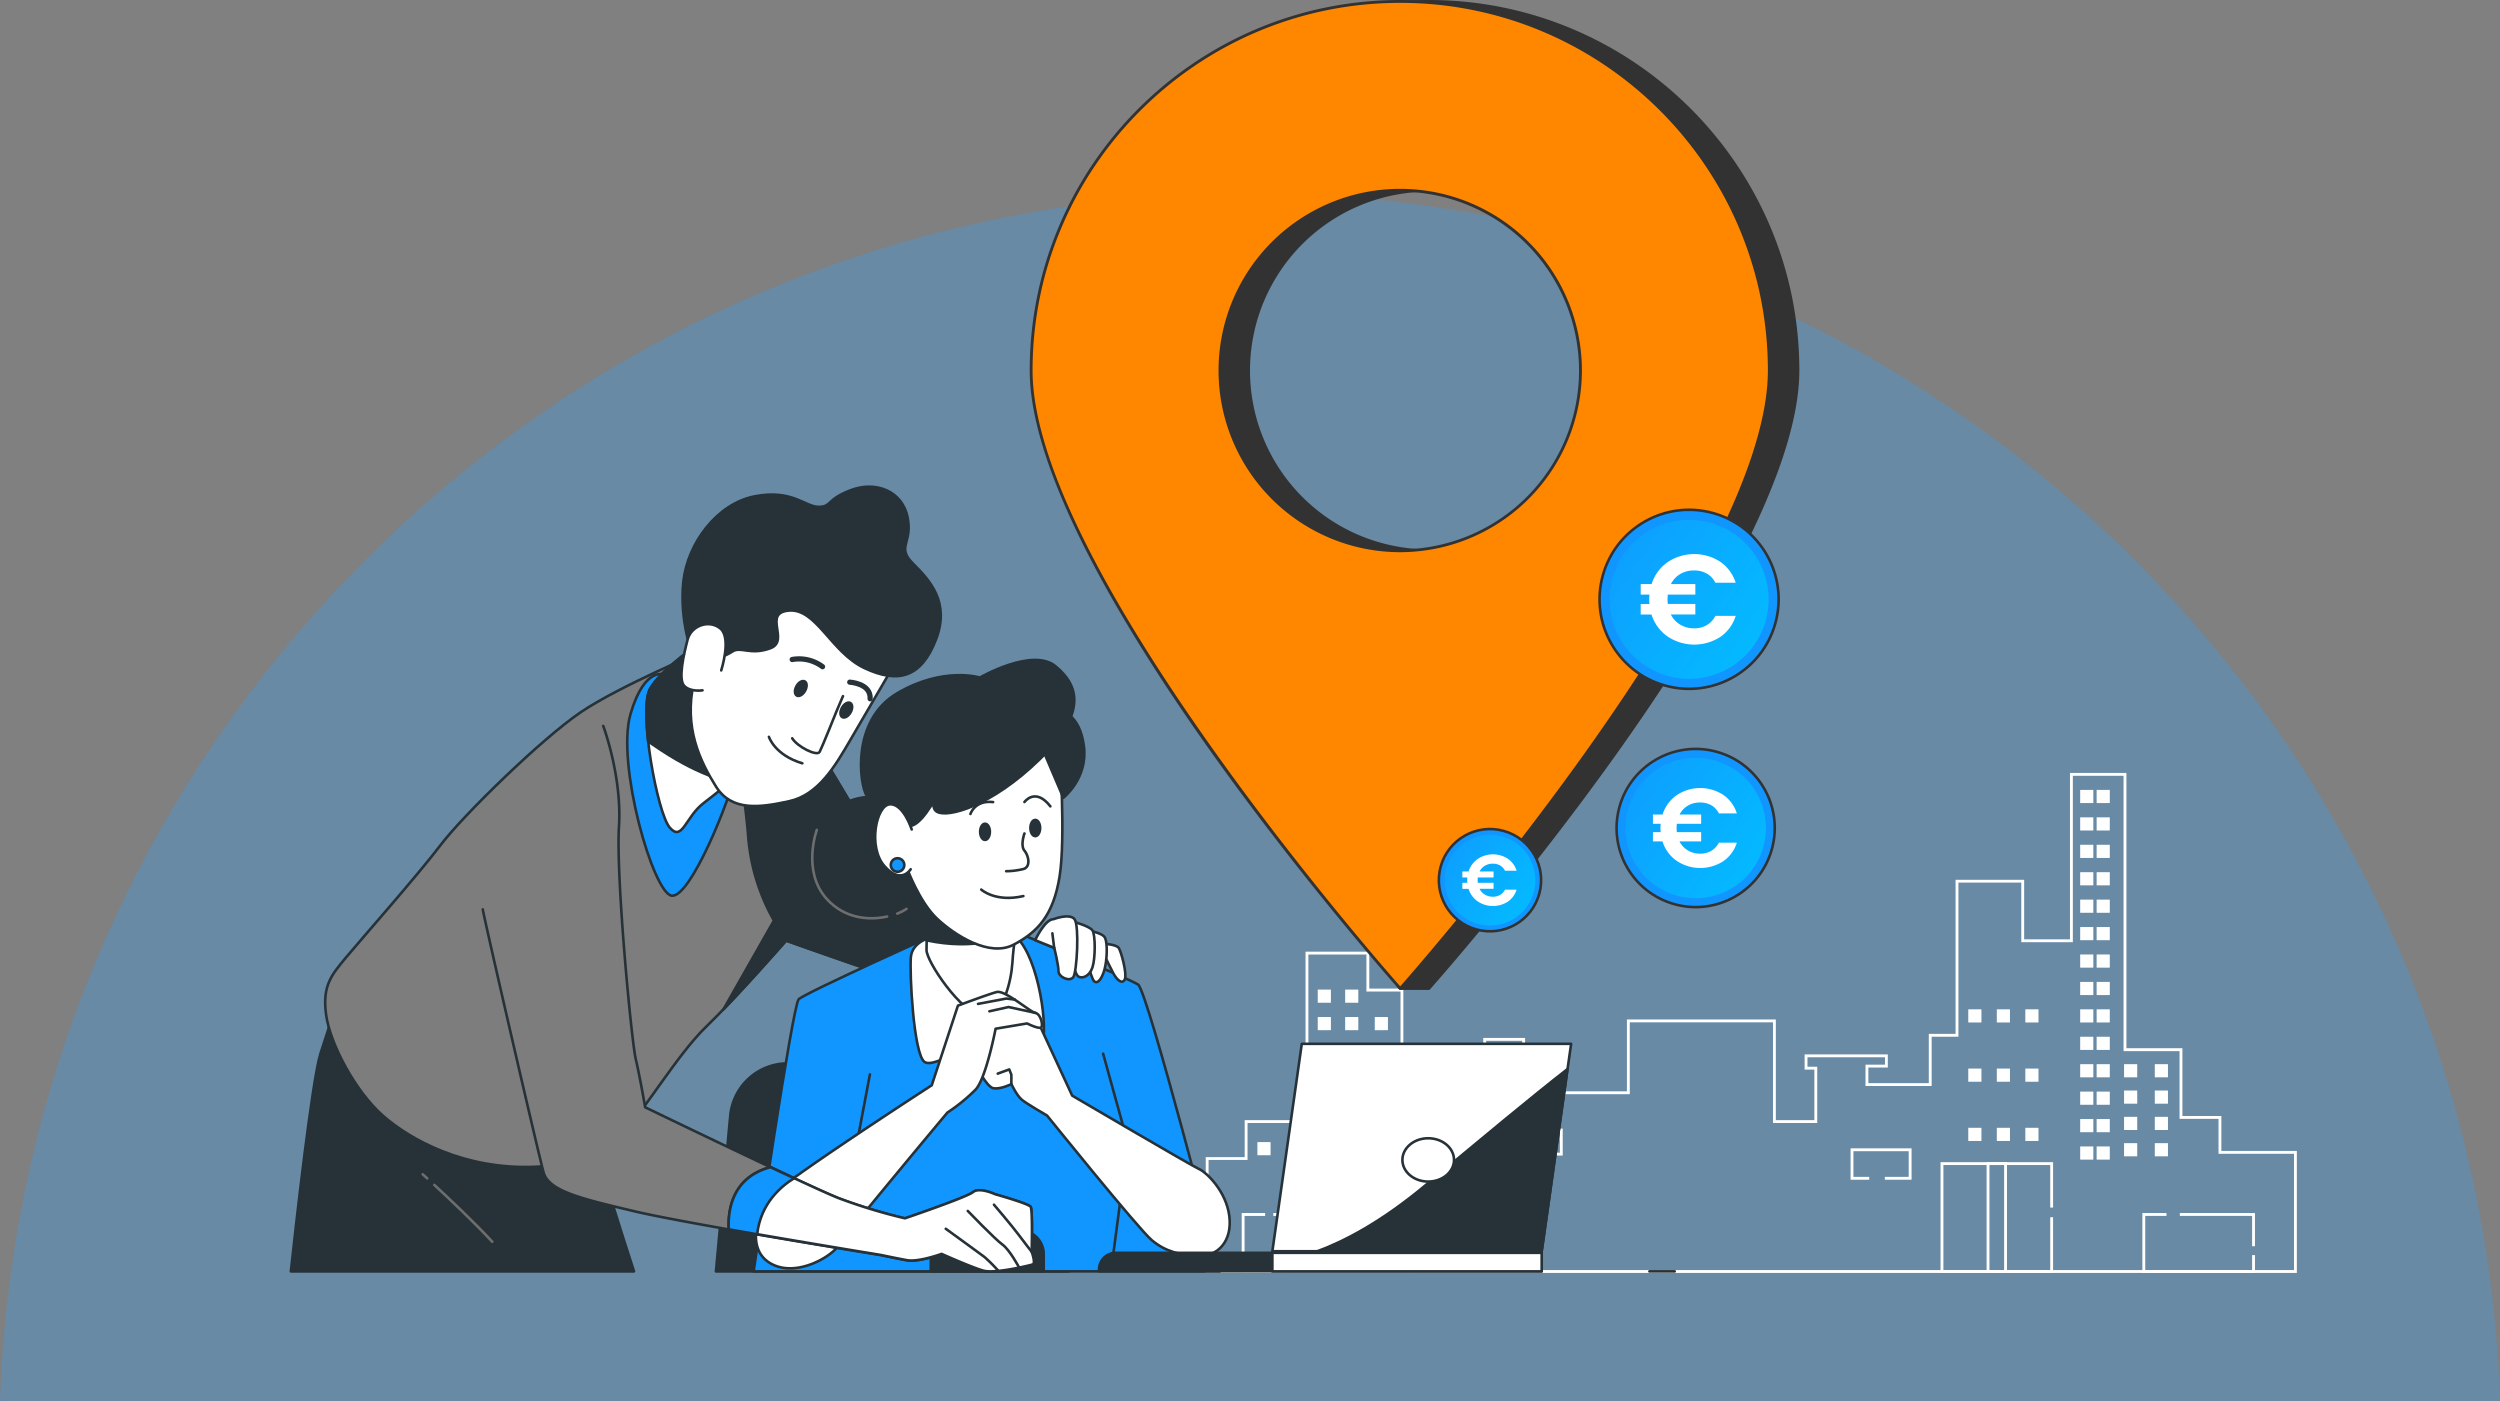 <svg xmlns="http://www.w3.org/2000/svg" xmlns:xlink="http://www.w3.org/1999/xlink" width="956.441" height="536.001" viewBox="0 0 956.441 536.001">
    <rect x="0" y="0" width="956.441" height="536.001" fill="#808080" stroke="none"/>
    <defs>
        <linearGradient id="linear-gradient" x1=".612" x2=".184" y1=".058" y2="1.749" gradientUnits="objectBoundingBox">
            <stop offset=".004" stop-color="#1195ff"/>
            <stop offset="1" stop-color="#1195ff"/>
        </linearGradient>
        <linearGradient id="linear-gradient-2" x1=".746" x2=".265" y1="-.474" y2="1.43" gradientUnits="objectBoundingBox">
            <stop offset=".004" stop-color="#1195ff"/>
            <stop offset="1" stop-color="#00c4ff"/>
        </linearGradient>
        <linearGradient id="linear-gradient-5" x1=".612" x2=".184" y1=".058" y2="1.749" xlink:href="#linear-gradient"/>
        <style>
            .cls-12,.cls-2{fill:#fff}.cls-3{fill:#333232}.cls-5{stroke:#333232;stroke-miterlimit:10;fill:url(#linear-gradient)}.cls-6{fill:url(#linear-gradient-2)}.cls-8{fill:#263238}.cls-10,.cls-11,.cls-12,.cls-13,.cls-14,.cls-8{stroke:#263238}.cls-10,.cls-11,.cls-12,.cls-13,.cls-14,.cls-8,.cls-9{stroke-linecap:round;stroke-linejoin:round}.cls-13,.cls-14,.cls-9{fill:none}.cls-9{stroke:#6e6e6e}.cls-10{fill:#7d7d7d}.cls-11{fill:#1195ff}.cls-13{stroke-width:2px}
        </style>
    </defs>
    <g id="Grupo_939" transform="translate(-1349.761 -57.13)">
        <path id="Sustracción_1" d="M3771.2 4589.131h-956.439c.537-15.862 1.87-31.836 3.959-47.48 2.062-15.433 4.911-30.927 8.47-46.054 3.515-14.94 7.807-29.878 12.755-44.4 4.9-14.371 10.554-28.677 16.815-42.521 6.207-13.726 13.154-27.324 20.648-40.417 7.445-13.007 15.606-25.821 24.256-38.086a481.126 481.126 0 0 1 128.586-124.529c12.556-8.264 25.646-16.019 38.908-23.049 13.359-7.082 27.208-13.6 41.162-19.364 14.08-5.82 28.611-11.02 43.188-15.455 14.735-4.482 29.872-8.29 44.99-11.318 15.315-3.067 30.982-5.408 46.566-6.957 15.81-1.572 31.931-2.369 47.916-2.369s32.106.8 47.916 2.369c15.584 1.549 31.251 3.89 46.566 6.957 15.119 3.028 30.256 6.836 44.99 11.318 14.578 4.435 29.109 9.635 43.189 15.455 13.954 5.768 27.8 12.283 41.161 19.364 13.261 7.031 26.352 14.786 38.908 23.049a481.13 481.13 0 0 1 128.59 124.527c8.65 12.265 16.811 25.079 24.256 38.086 7.494 13.092 14.441 26.69 20.648 40.417 6.26 13.844 11.917 28.151 16.815 42.521 4.949 14.523 9.24 29.461 12.755 44.4 3.559 15.127 6.409 30.622 8.47 46.054 2.09 15.647 3.423 31.623 3.959 47.48z" transform="translate(-1465 -3996)" style="mix-blend-mode:multiply;isolation:isolate" fill="#2ea2ff" opacity="0.29"/>
        <g id="freepik--Buildings--inject-1--inject-2" transform="translate(1811.046 352.837)">
            <path id="Trazado_4790" d="M2198.233 518.574H1780.8v-44.321h14.9V460.11h23.282v-64.448h24.388V409.8h13.03v41.661h30.572v-22.8h15.992V449.1h38.968v-27.507h56.974v38.517h14.744v-19.34h-3.734v-5.812h31.832v5.024h-7.443v5.977h23.118V427.1h10.245v-58.946h26.238v22.789h17.534v-63.662h21.586V432.6h21.421v25.931h14.908V471.9h28.875zm-416.341-1.095h415.247v-44.484h-28.875V459.63h-14.909V433.7h-21.421V328.376h-19.4v63.663h-19.724v-22.79h-24.048v58.943h-10.245v18.861h-25.307v-8.166h7.443v-2.835h-29.643v3.623h3.734v21.53h-16.933v-38.518h-54.785v27.507h-41.156v-20.436h-13.8v22.8h-32.761V410.9h-13.039v-14.144h-22.2v64.449h-23.282v14.142h-14.9z" class="cls-2" transform="translate(-1780.797 -327.281)"/>
            <path id="Rectángulo_780" d="M0 0H5.035V5.035H0z" class="cls-2" transform="translate(42.853 82.884)"/>
            <path id="Rectángulo_781" d="M0 0H5.035V5.035H0z" class="cls-2" transform="translate(53.34 82.884)"/>
            <path id="Rectángulo_782" d="M0 0H5.035V5.035H0z" class="cls-2" transform="translate(42.853 93.381)"/>
            <path id="Rectángulo_783" d="M0 0H5.035V5.035H0z" class="cls-2" transform="translate(53.34 93.381)"/>
            <path id="Rectángulo_784" d="M0 0H5.035V5.035H0z" class="cls-2" transform="translate(64.669 93.381)"/>
            <path id="Rectángulo_785" d="M0 0H5.035V5.035H0z" class="cls-2" transform="translate(64.669 103.867)"/>
            <path id="Rectángulo_786" d="M0 0H5.035V5.035H0z" class="cls-2" transform="translate(64.669 114.364)"/>
            <path id="Rectángulo_787" d="M0 0H5.035V5.035H0z" class="cls-2" transform="translate(64.669 124.85)"/>
            <path id="Rectángulo_788" d="M0 0H5.035V5.035H0z" class="cls-2" transform="translate(64.669 135.348)"/>
            <path id="Rectángulo_789" d="M0 0H5.035V5.035H0z" class="cls-2" transform="translate(64.669 145.845)"/>
            <path id="Rectángulo_790" d="M0 0H5.035V5.035H0z" class="cls-2" transform="translate(42.853 103.867)"/>
            <path id="Rectángulo_791" d="M0 0H5.035V5.035H0z" class="cls-2" transform="translate(53.34 103.867)"/>
            <path id="Rectángulo_792" d="M0 0H5.035V5.035H0z" class="cls-2" transform="translate(42.853 114.364)"/>
            <path id="Rectángulo_793" d="M0 0H5.035V5.035H0z" class="cls-2" transform="translate(53.34 114.364)"/>
            <path id="Rectángulo_794" d="M0 0H5.035V5.035H0z" class="cls-2" transform="translate(42.853 124.85)"/>
            <path id="Rectángulo_795" d="M0 0H5.035V5.035H0z" class="cls-2" transform="translate(53.34 124.85)"/>
            <path id="Rectángulo_796" d="M0 0H5.035V5.035H0z" class="cls-2" transform="translate(42.853 135.348)"/>
            <path id="Rectángulo_797" d="M0 0H5.035V5.035H0z" class="cls-2" transform="translate(19.768 141.226)"/>
            <path id="Rectángulo_798" d="M0 0H5.035V5.035H0z" class="cls-2" transform="translate(92.373 129.886)"/>
            <path id="Rectángulo_799" d="M0 0H5.035V5.035H0z" class="cls-2" transform="translate(102.443 129.886)"/>
            <path id="Rectángulo_800" d="M0 0H5.035V5.035H0z" class="cls-2" transform="translate(334.542 6.492)"/>
            <path id="Rectángulo_801" d="M0 0H5.035V5.035H0z" class="cls-2" transform="translate(340.836 6.492)"/>
            <path id="Rectángulo_802" d="M0 0H5.035V5.035H0z" class="cls-2" transform="translate(334.542 16.989)"/>
            <path id="Rectángulo_803" d="M0 0H5.035V5.035H0z" class="cls-2" transform="translate(340.836 16.989)"/>
            <path id="Rectángulo_804" d="M0 0H5.035V5.035H0z" class="cls-2" transform="translate(334.542 27.486)"/>
            <path id="Rectángulo_805" d="M0 0H5.035V5.035H0z" class="cls-2" transform="translate(340.836 27.486)"/>
            <path id="Rectángulo_806" d="M0 0H5.035V5.035H0z" class="cls-2" transform="translate(334.542 37.972)"/>
            <path id="Rectángulo_807" d="M0 0H5.035V5.035H0z" class="cls-2" transform="translate(340.836 37.972)"/>
            <path id="Rectángulo_808" d="M0 0H5.035V5.035H0z" class="cls-2" transform="translate(334.542 48.469)"/>
            <path id="Rectángulo_809" d="M0 0H5.035V5.035H0z" class="cls-2" transform="translate(340.836 48.469)"/>
            <path id="Rectángulo_810" d="M0 0H5.035V5.035H0z" class="cls-2" transform="translate(334.542 58.956)"/>
            <path id="Rectángulo_811" d="M0 0H5.035V5.035H0z" class="cls-2" transform="translate(340.836 58.956)"/>
            <path id="Rectángulo_812" d="M0 0H5.035V5.035H0z" class="cls-2" transform="translate(334.542 69.453)"/>
            <path id="Rectángulo_813" d="M0 0H5.035V5.035H0z" class="cls-2" transform="translate(340.836 69.453)"/>
            <path id="Rectángulo_814" d="M0 0H5.035V5.035H0z" class="cls-2" transform="translate(334.542 79.95)"/>
            <path id="Rectángulo_815" d="M0 0H5.035V5.035H0z" class="cls-2" transform="translate(340.836 79.95)"/>
            <path id="Rectángulo_816" d="M0 0H5.035V5.035H0z" class="cls-2" transform="translate(334.542 90.436)"/>
            <path id="Rectángulo_817" d="M0 0H5.035V5.035H0z" class="cls-2" transform="translate(340.836 90.436)"/>
            <path id="Rectángulo_818" d="M0 0H5.035V5.035H0z" class="cls-2" transform="translate(291.732 90.436)"/>
            <path id="Rectángulo_819" d="M0 0H5.035V5.035H0z" class="cls-2" transform="translate(302.645 90.436)"/>
            <path id="Rectángulo_820" d="M0 0H5.035V5.035H0z" class="cls-2" transform="translate(313.559 90.436)"/>
            <path id="Rectángulo_821" d="M0 0H5.035V5.035H0z" class="cls-2" transform="translate(291.732 113.105)"/>
            <path id="Rectángulo_822" d="M0 0H5.035V5.035H0z" class="cls-2" transform="translate(302.645 113.105)"/>
            <path id="Rectángulo_823" d="M0 0H5.035V5.035H0z" class="cls-2" transform="translate(313.559 113.105)"/>
            <path id="Rectángulo_824" d="M0 0H5.035V5.035H0z" class="cls-2" transform="translate(291.732 135.764)"/>
            <path id="Rectángulo_825" d="M0 0H5.035V5.035H0z" class="cls-2" transform="translate(302.645 135.764)"/>
            <path id="Rectángulo_826" d="M0 0H5.035V5.035H0z" class="cls-2" transform="translate(313.559 135.764)"/>
            <path id="Rectángulo_827" d="M0 0H5.035V5.035H0z" class="cls-2" transform="translate(334.542 100.933)"/>
            <path id="Rectángulo_828" d="M0 0H5.035V5.035H0z" class="cls-2" transform="translate(340.836 100.933)"/>
            <path id="Rectángulo_829" d="M0 0H5.035V5.035H0z" class="cls-2" transform="translate(334.542 111.42)"/>
            <path id="Rectángulo_830" d="M0 0H5.035V5.035H0z" class="cls-2" transform="translate(340.836 111.42)"/>
            <path id="Rectángulo_831" d="M0 0H5.035V5.035H0z" class="cls-2" transform="translate(334.542 121.917)"/>
            <path id="Rectángulo_832" d="M0 0H5.035V5.035H0z" class="cls-2" transform="translate(340.836 121.917)"/>
            <path id="Rectángulo_833" d="M0 0H5.035V5.035H0z" class="cls-2" transform="translate(351.333 111.42)"/>
            <path id="Rectángulo_834" d="M0 0H5.035V5.035H0z" class="cls-2" transform="translate(363.089 111.42)"/>
            <path id="Rectángulo_835" d="M0 0H5.035V5.035H0z" class="cls-2" transform="translate(351.333 121.501)"/>
            <path id="Rectángulo_836" d="M0 0H5.035V5.035H0z" class="cls-2" transform="translate(363.089 121.501)"/>
            <path id="Rectángulo_837" d="M0 0H5.035V5.035H0z" class="cls-2" transform="translate(351.333 131.571)"/>
            <path id="Rectángulo_838" d="M0 0H5.035V5.035H0z" class="cls-2" transform="translate(363.089 131.571)"/>
            <path id="Rectángulo_839" d="M0 0H5.035V5.035H0z" class="cls-2" transform="translate(351.333 141.642)"/>
            <path id="Rectángulo_840" d="M0 0H5.035V5.035H0z" class="cls-2" transform="translate(363.089 141.642)"/>
            <path id="Rectángulo_841" d="M0 0H5.035V5.035H0z" class="cls-2" transform="translate(334.542 132.414)"/>
            <path id="Rectángulo_842" d="M0 0H5.035V5.035H0z" class="cls-2" transform="translate(340.836 132.414)"/>
            <path id="Rectángulo_843" d="M0 0H5.035V5.035H0z" class="cls-2" transform="translate(334.542 142.9)"/>
            <path id="Rectángulo_844" d="M0 0H5.035V5.035H0z" class="cls-2" transform="translate(340.836 142.9)"/>
            <path id="Rectángulo_845" d="M0 0H5.035V5.035H0z" class="cls-2" transform="translate(53.34 135.348)"/>
            <path id="Rectángulo_846" d="M0 0H5.035V5.035H0z" class="cls-2" transform="translate(42.853 145.845)"/>
            <path id="Rectángulo_847" d="M0 0H5.035V5.035H0z" class="cls-2" transform="translate(53.34 145.845)"/>
            <path id="Rectángulo_848" d="M0 0H5.035V5.035H0z" class="cls-2" transform="translate(42.853 156.331)"/>
            <path id="Rectángulo_849" d="M0 0H5.035V5.035H0z" class="cls-2" transform="translate(53.34 156.331)"/>
            <path id="Rectángulo_850" d="M0 0H5.035V5.035H0z" class="cls-2" transform="translate(42.853 166.828)"/>
            <path id="Rectángulo_851" d="M0 0H5.035V5.035H0z" class="cls-2" transform="translate(53.34 166.828)"/>
            <path id="Trazado_4791" d="M2080.679 505.7h-43.062v-42.378h43.062v17.371h-1.094v-16.277h-40.873v40.194h40.873v-20.217h1.094z" class="cls-2" transform="translate(-1756.502 -314.412)"/>
            <path id="Trazado_4792" d="M2151.239 504.022h-43.072V481.1h9.217v1.1h-8.122v20.732h40.883V497.2h1.094z" class="cls-2" transform="translate(-1749.828 -312.73)"/>
            <path id="Trazado_4793" d="M2150 493.8h-1.094v-11.6h-27.649v-1.1H2150z" class="cls-2" transform="translate(-1748.59 -312.73)"/>
            <path id="Trazado_4794" d="M1895.869 504.022H1852.8V481.1h8.724v1.1h-7.629v20.732h40.883V482.2h-29.269v-1.1h30.364z" class="cls-2" transform="translate(-1773.986 -312.73)"/>
            <path id="Trazado_4795" d="M1809.994 504.022h-16.627V481.1h8.965v1.1h-7.87v20.732h14.438V482.2h-3.437v-1.1h4.532z" class="cls-2" transform="translate(-1779.608 -312.73)"/>
            <path id="Trazado_4796" d="M2061.521 505.7h-7.8v-42.378h7.8zm-6.71-1.095h5.615v-40.188h-5.615z" class="cls-2" transform="translate(-1754.979 -314.412)"/>
            <path id="Trazado_4797" d="M2029.514 470.489h-10.224v-1.095h9.13v-9.818h-21.148v9.818h6.042v1.095h-7.136v-12.007h23.337z" class="cls-2" transform="translate(-1759.477 -314.87)"/>
            <path id="Trazado_4798" d="M1907.874 461.914h-26.7v-10.332h26.7zm-25.6-1.095h24.508v-8.143h-24.508z" class="cls-2" transform="translate(-1771.301 -315.522)"/>
            <path id="Trazado_4799" d="M1895.909 506.815h-3.609v-55.233h3.612zm-2.518-1.095h1.423v-53.043h-1.423z" class="cls-2" transform="translate(-1770.249 -315.522)"/>
        </g>
        <g id="freepik--Location--inject-1--inject-2" transform="translate(1743.702 57.13)">
            <g id="Grupo_925" transform="translate(10.946)">
                <path id="Trazado_4800" d="M1870.976 57.63a141.2 141.2 0 0 0-141.2 141.2c0 70.437 130.257 236.433 130.257 236.433h10.946s141.2-158.454 141.2-236.433a141.2 141.2 0 0 0-141.2-141.2zm0 210.163a68.96 68.96 0 1 1 68.96-68.96 68.96 68.96 0 0 1-68.96 68.96z" class="cls-3" transform="translate(-1729.226 -57.083)"/>
                <path id="Trazado_4801" d="M1871.023 435.861h-10.946a.548.548 0 0 1-.431-.21c-.325-.414-32.952-42.094-65.157-91.842-29.751-45.959-65.216-108.409-65.216-144.928 0-78.162 63.589-141.75 141.75-141.75s141.75 63.588 141.75 141.75c0 40.427-38.449 102.675-70.7 147.777-34.913 48.819-70.284 88.624-70.638 89.02a.549.549 0 0 1-.412.183zm-10.679-1.095h10.433c5.511-6.23 140.9-160.189 140.9-235.886 0-77.558-63.1-140.656-140.656-140.656s-140.656 63.1-140.656 140.656c.003 68.32 124.692 229.105 129.979 235.886zm10.679-166.379a69.507 69.507 0 1 1 69.507-69.507 69.586 69.586 0 0 1-69.507 69.507zm0-137.919a68.412 68.412 0 1 0 68.412 68.412 68.49 68.49 0 0 0-68.412-68.412z" class="cls-3" transform="translate(-1729.273 -57.13)"/>
            </g>
            <g id="Grupo_926">
                <path id="Trazado_4802" fill="#ff8700" d="M1860.976 57.63a141.2 141.2 0 0 0-141.2 141.2c0 77.979 141.2 236.433 141.2 236.433s141.2-158.454 141.2-236.433a141.2 141.2 0 0 0-141.2-141.2zm0 210.163a68.96 68.96 0 1 1 68.96-68.96 68.96 68.96 0 0 1-68.96 68.96z" transform="translate(-1719.226 -57.083)"/>
                <path id="Trazado_4803" d="M1861.023 435.861a.547.547 0 0 1-.408-.183c-.354-.4-35.725-40.2-70.639-89.02-32.254-45.1-70.7-107.35-70.7-147.777 0-78.162 63.588-141.75 141.75-141.75s141.75 63.588 141.75 141.75c0 40.427-38.449 102.675-70.7 147.777-34.913 48.819-70.284 88.624-70.638 89.02a.549.549 0 0 1-.415.183zm0-377.636c-77.558 0-140.656 63.1-140.656 140.656 0 74.81 132.238 226.06 140.656 235.607 8.418-9.547 140.656-160.8 140.656-235.607 0-77.558-63.098-140.656-140.656-140.656zm0 210.163a69.507 69.507 0 1 1 69.507-69.507 69.586 69.586 0 0 1-69.507 69.506zm0-137.919a68.412 68.412 0 1 0 68.412 68.412 68.49 68.49 0 0 0-68.412-68.413z" class="cls-3" transform="translate(-1719.273 -57.13)"/>
            </g>
        </g>
        <g id="Grupo_929" transform="translate(1961.253 336.678)">
            <g id="Grupo_927">
                <circle id="Elipse_395" cx="30.253" cy="30.253" r="30.253" class="cls-5" transform="rotate(-74.518 38.329 29.155)"/>
                <circle id="Elipse_396" cx="26.874" cy="26.874" r="26.874" class="cls-6" transform="rotate(-71.062 39.305 24.801)"/>
            </g>
            <g id="Grupo_928" transform="translate(20.887 21.935)">
                <path id="Trazado_4804" d="M1959.417 356.587a7.551 7.551 0 0 0 2.918-3.133h6.865a13.389 13.389 0 0 1-5.256 7.144 16.238 16.238 0 0 1-17.807-.215 14.233 14.233 0 0 1-5.385-7.4h-3.652v-3.563h2.961c-.058-.686-.085-1.2-.085-1.544 0-.4.027-.944.085-1.63h-2.961v-3.562h3.69a14.125 14.125 0 0 1 5.385-7.381 16.164 16.164 0 0 1 17.764-.171 13.505 13.505 0 0 1 5.256 7.123h-6.865a7.414 7.414 0 0 0-2.918-3.111 8.519 8.519 0 0 0-4.291-1.051 9 9 0 0 0-4.655 1.2 8.12 8.12 0 0 0-3.154 3.39h8.238v3.562h-9.311q-.087 1.03-.085 1.63 0 .516.085 1.544h9.311v3.562h-8.281a8.354 8.354 0 0 0 3.176 3.433 8.859 8.859 0 0 0 4.676 1.245 8.385 8.385 0 0 0 4.296-1.072z" class="cls-2" transform="translate(-1937.105 -332.558)"/>
            </g>
        </g>
        <g id="Grupo_932" transform="translate(1895.721 369.791)">
            <g id="Grupo_930">
                <circle id="Elipse_397" cx="19.561" cy="19.561" r="19.561" class="cls-5" transform="rotate(-74.518 24.783 18.852)"/>
                <circle id="Elipse_398" cx="17.376" cy="17.376" r="17.376" class="cls-6" transform="rotate(-71.062 25.414 16.036)"/>
            </g>
            <g id="Grupo_931" transform="translate(13.505 14.182)">
                <path id="Trazado_4805" d="M1884.92 371.264a4.879 4.879 0 0 0 1.886-2.025h4.44a8.662 8.662 0 0 1-3.4 4.619 10.5 10.5 0 0 1-11.514-.139 9.2 9.2 0 0 1-3.482-4.786h-2.359v-2.3h1.914q-.056-.665-.056-1 0-.389.056-1.054h-1.914v-2.3h2.386a9.132 9.132 0 0 1 3.482-4.772 10.451 10.451 0 0 1 11.487-.111 8.735 8.735 0 0 1 3.4 4.6h-4.44a4.789 4.789 0 0 0-1.886-2.011 5.51 5.51 0 0 0-2.775-.68 5.824 5.824 0 0 0-3.01.776 5.252 5.252 0 0 0-2.039 2.193h5.326v2.3h-6.02q-.056.665-.056 1.054 0 .333.056 1h6.02v2.3h-5.355a5.412 5.412 0 0 0 2.053 2.22 5.732 5.732 0 0 0 3.024.8 5.417 5.417 0 0 0 2.776-.684z" class="cls-2" transform="translate(-1870.492 -355.727)"/>
            </g>
        </g>
        <g id="Grupo_935" transform="translate(1953.821 244.273)">
            <g id="Grupo_933">
                <circle id="Elipse_399" cx="34.247" cy="34.247" r="34.247" fill="url(#linear-gradient-5)" stroke="#333232" stroke-miterlimit="10" transform="rotate(-74.518 43.388 33.004)"/>
                <circle id="Elipse_400" cx="30.421" cy="30.421" r="30.421" class="cls-6" transform="rotate(-71.062 44.492 28.074)"/>
            </g>
            <g id="Grupo_934" transform="translate(23.644 24.829)">
                <path id="Trazado_4806" d="M1958.092 277.984a8.55 8.55 0 0 0 3.3-3.545h7.771a15.154 15.154 0 0 1-5.95 8.087 18.378 18.378 0 0 1-20.158-.242 16.106 16.106 0 0 1-6.1-8.379h-4.129v-4.031h3.352q-.1-1.166-.1-1.749 0-.68.1-1.845h-3.352v-4.031h4.178a15.983 15.983 0 0 1 6.1-8.355 18.294 18.294 0 0 1 20.109-.194 15.29 15.29 0 0 1 5.95 8.063h-7.763a8.394 8.394 0 0 0-3.3-3.521 9.639 9.639 0 0 0-4.857-1.19 10.2 10.2 0 0 0-5.271 1.359 9.2 9.2 0 0 0-3.571 3.838h9.326v4.031h-10.54q-.1 1.166-.1 1.845 0 .583.1 1.749h10.54v4.026h-9.374a9.464 9.464 0 0 0 3.595 3.886 10.035 10.035 0 0 0 5.295 1.409 9.484 9.484 0 0 0 4.849-1.211z" class="cls-2" transform="translate(-1932.834 -250.783)"/>
            </g>
        </g>
        <g id="freepik--Characters--inject-4" transform="translate(1461.035 243.322)">
            <path id="Trazado_4807" d="M1592.321 510.715c-3.886-11.931-13.387-41.41-12.621-42.547.941-1.423.941-9.019.941-9.019s-30.868 3.8-52.7-14.722-47.965-40.358-47.965-40.358-3.8 11.362-7.6 23.271c-3.207 10.037-9.479 66.256-11.34 83.376z" class="cls-8" transform="translate(-1461.035 -210.502)"/>
            <path id="Trazado_4808" d="M1511.185 471.278c5.539 5.123 15.116 14.153 22.166 21.739" class="cls-9" transform="translate(-1456.291 -204.144)"/>
            <path id="Trazado_4809" d="M1507.125 467.558l1.719 1.565" class="cls-9" transform="translate(-1456.675 -204.496)"/>
            <path id="Trazado_4810" d="M1618.124 284.448s-32.466 13.617-47.3 23.643-44.879 39.274-53.7 50.9-30.463 36.122-36.067 42.875-9.217 10.826-7.662 22.045 11.22 29.259 21.64 38.475 31.251 20.732 58.112 19.637c15.62-.635 24.848-4.006 33.265-12.424s21.246-30.463 32.466-41.277 30.452-32.838 30.452-32.838 51.3 18.433 56.109 18.433 28.865-13.628 29.259-17.634-52.9-39.274-57.707-48.1-14.777-24.88-14.777-24.88-24.081-34.86-44.09-38.855z" class="cls-10" transform="translate(-1459.9 -221.818)"/>
            <path id="Trazado_4811" d="M1663.871 346.531c-4.816-8.812-14.832-24.847-14.832-24.847a182.505 182.505 0 0 0-16.55-20.086 14 14 0 0 0-5.539 2.189c-12.434 9.162-6.568 32.061-5.243 50.352a77.626 77.626 0 0 0 9.851 32.05l-19.364 34.042c10.891-11.34 24.081-26.413 24.081-26.413s51.3 18.433 56.109 18.433 28.865-13.628 29.26-17.634-52.968-39.263-57.773-48.086z" class="cls-8" transform="translate(-1446.735 -220.196)"/>
            <path id="Trazado_4812" d="M1593.273 293.083s-7.892-3.941-13.42 15.007 8.68 68.7 15.8 69.485 22.112-36.319 24.476-47.374-4.746-44.222-26.856-37.118z" class="cls-11" transform="translate(-1449.913 -221.094)"/>
            <path id="Trazado_4813" d="M1617.116 335.351s-4.094 3.481-10.016 8.012c-6.808 5.21-8.067 14.908-12.872 9.293s-11.975-44.955-7.564-52.979 20.8-18.838 22.034-19.637 12.424 14.033 13.234 24.847-4.816 30.464-4.816 30.464z" class="cls-12" transform="translate(-1449.281 -222.238)"/>
            <path id="Trazado_4814" d="M1608.7 280.041c-1.193.8-17.634 11.625-22.034 19.637-1.74 3.152-1.675 11.165-.678 20.053q2.364 1.609 5.123 3.426c14.854 9.8 26.008 12.194 26.008 12.194l.821-42.832c-3.561-7.126-8.464-12.993-9.24-12.478z" class="cls-8" transform="translate(-1449.281 -222.238)"/>
            <path id="Trazado_4815" d="M1678.589 292.239l-16.835 28.854c-5.615 9.622-12.041 20.8-23.249 23.249s-22.034 4.006-28.055-5.615-12.424-22.439-8.417-40.073 10.825-22.844 19.243-29.259 16.813-10.421 26.435-6.83 30.878 29.674 30.878 29.674z" class="cls-12" transform="translate(-1447.815 -224.016)"/>
            <path id="Trazado_4816" d="M1641.066 298.933c-.843 1.489-2.255 2.288-3.141 1.773s-.93-2.124-.088-3.612 2.255-2.277 3.152-1.773.931 2.124.077 3.612z" class="cls-8" transform="translate(-1444.367 -220.804)"/>
            <path id="Trazado_4817" d="M1656.976 306.463c-.843 1.489-2.255 2.288-3.141 1.784s-.93-2.134-.088-3.623 2.255-2.277 3.152-1.773.931 2.135.077 3.612z" class="cls-8" transform="translate(-1442.862 -220.091)"/>
            <path id="Trazado_4818" d="M1636.265 287.658a14.945 14.945 0 0 1 11.6 2.747" class="cls-13" transform="translate(-1444.459 -221.536)"/>
            <path id="Trazado_4819" d="M1656.375 295.558s8.155.427 7.8 6.349" class="cls-13" transform="translate(-1442.556 -220.767)"/>
            <path id="Trazado_4820" d="M1628.125 314.668s2.189 6.973 12.785 10.125" class="cls-14" transform="translate(-1445.229 -218.959)"/>
            <path id="Trazado_4821" d="M1655.683 300.448l-2.474 5.79s-5.473 13.693-6.447 15.521-8.439-1.883-10.5-5.188" class="cls-14" transform="translate(-1444.459 -220.304)"/>
            <path id="Trazado_4822" d="M1612.713 292.247s1.2 0 4.378-2 6.819 1.609 14.427-1.2-3.207-13.628 7.213-14.427 16.036 16.035 28.854 22.045 21.651 3.612 27.255-10.826-2.4-22.844-8.811-29.248 0-7.662-2-17.634-12.041-14.033-21.639-10.422-7.224 6.414-12.435 6.414-10.016-6.818-24.443-4.016-25.646 18.038-27.255 32.466 3.207 29.653 5.21 30.463 9.246-1.615 9.246-1.615z" class="cls-8" transform="translate(-1448.085 -227.231)"/>
            <path id="Trazado_4823" d="M1612.769 292.978s3.962-12.3-.241-15.948-11.176-1.313-12.61 4.127-3.7 15.2-1.324 17.7 7.016 1.74 7.016 1.74" class="cls-12" transform="translate(-1448.12 -222.686)"/>
            <path id="Trazado_4824" d="M1744.525 508.375l-17.229-63.3A22.065 22.065 0 0 0 1706 428.8h-68.927a22.079 22.079 0 0 0-21.99 20.053l-5.473 59.524z" class="cls-8" transform="translate(-1446.98 -208.163)"/>
            <path id="Trazado_4825" d="M1694.131 383.121s-51.709 23.249-54.106 25.646-17.24 104.118-17.24 104.118h178.354s-27.66-107.325-31.261-109.722-50.9-22.045-52.1-22.045-23.647 2.003-23.647 2.003z" class="cls-11" transform="translate(-1445.734 -212.673)"/>
            <path id="Trazado_4826" d="M1744.963 386.948s5.112.241 6.042 1.631 3.284 9.994 2.321 12.041-3.021.23-4.378-2.321-2.561-5.112-2.561-5.112l-2.561-1.862z" class="cls-12" transform="translate(-1434.284 -212.122)"/>
            <path id="Trazado_4827" d="M1738.945 382.278s6.513.7 7.443 3.021.69 8.374-.241 11.855-2.55 5.812-3.951 4.652-4.181-13.485-4.181-14.876.23-4.652.93-4.652z" class="cls-12" transform="translate(-1434.833 -212.563)"/>
            <path id="Trazado_4828" d="M1734.705 379.308s6.042 1.631 7.2 3.284 1.16 10.694 0 14.175-3.951 4.378-5.353 3.492-2.78-6.743-2.78-9.534.933-11.417.933-11.417z" class="cls-12" transform="translate(-1435.234 -212.844)"/>
            <path id="Trazado_4829" d="M1728.213 378.479s6.141-2.364 8.023 0 .941 20.294-.471 22.187-5.67 0-5.67-2.364-1.6-8.812-1.6-8.812l-7.323-2.977s3.735-8.034 7.041-8.034z" class="cls-12" transform="translate(-1436.426 -213.022)"/>
            <path id="Línea_1" d="M0.69 5.571L0 0" class="cls-14" transform="translate(291.339 170.885)"/>
            <path id="Trazado_4830" d="M1686.062 384.84s-7.8 1.554-8.319 7.8 1.04 36.921 5.2 40.04 24.5-11.45 24.5-11.45 16.058 8.352 19.7 5.725.514-29.642-7.279-40.04-33.802-2.075-33.802-2.075z" class="cls-12" transform="translate(-1440.544 -212.619)"/>
            <path id="Línea_2" d="M0 41.846L7.903 0" class="cls-14" transform="translate(213.633 224.827)"/>
            <path id="Trazado_4831" d="M1744.935 425.408l9.479 34.3-6.316 47.823" class="cls-14" transform="translate(-1434.178 -208.483)"/>
            <ellipse id="Elipse_401" cx="24.65" cy="23.446" class="cls-8" rx="24.65" ry="23.446" transform="translate(198.134 118.607)"/>
            <path id="Trazado_4832" d="M1672.995 376.6a19.929 19.929 0 0 0 3.525-1.806" class="cls-9" transform="translate(-1440.984 -213.271)"/>
            <path id="Trazado_4833" d="M1645.016 347.2s-5.823 15.762 3.776 26.38c6.754 7.487 16.058 8.341 23.118 6.754" class="cls-9" transform="translate(-1443.796 -215.882)"/>
            <path id="Trazado_4834" d="M1683.6 370.868s-.394 15.631-.394 20.042 13.223 24.081 21.235 25.241 11.22-13.628 11.625-20.436 2-16.419 2-16.419-23.193 4.795-34.466-8.428z" class="cls-12" transform="translate(-1440.018 -213.643)"/>
            <path id="Trazado_4835" d="M1712.854 385.919l-4.072-5.79c-7.75.066-18.608-1.456-25.176-9.26 0 0-.252 10.092-.361 16.342 18.608 3.929 29.609-1.292 29.609-1.292z" class="cls-8" transform="translate(-1440.014 -213.643)"/>
            <path id="Trazado_4836" d="M1676.281 365.049s4.805 13.223 11.625 19.637 20.042 14.832 29.259 10.016 15.226-11.22 17.634-26.04 0-48.9 0-48.9-1.2-7.213-14.033-9.621-34.863 2-39.274 10.826-5.626 20.436-5.626 27.65.415 16.432.415 16.432z" class="cls-12" transform="translate(-1440.712 -219.449)"/>
            <ellipse id="Elipse_402" cx="1.861" cy="3.098" class="cls-8" rx="1.861" ry="3.098" transform="translate(263.711 128.94)"/>
            <path id="Trazado_4837" d="M1723.237 346.8c0 1.719-.832 3.109-1.861 3.109s-1.861-1.39-1.861-3.109.832-3.1 1.861-3.1 1.861 1.388 1.861 3.1z" class="cls-8" transform="translate(-1436.583 -216.213)"/>
            <path id="Trazado_4838" d="M1698.555 342.029s1.653-5.374 8.68-4.554" class="cls-14" transform="translate(-1438.566 -216.81)"/>
            <path id="Trazado_4839" d="M1717.435 337.633s4.137-5.779 9.917 1.653" class="cls-14" transform="translate(-1436.78 -216.989)"/>
            <path id="Trazado_4840" d="M1718.039 348.448s-1.653 4.543 0 6.568 2.485 6.206-.416 7.027a28.561 28.561 0 0 1-6.568.832" class="cls-14" transform="translate(-1437.384 -215.764)"/>
            <path id="Trazado_4841" d="M1702.335 368.048s5.375 4.969 16.113 2.485" class="cls-14" transform="translate(-1438.208 -213.91)"/>
            <path id="Trazado_4842" d="M1723.475 319.4l8.264 19.418s9.512-7.433 7.859-19.834-8.68-13.223-8.68-13.223z" class="cls-8" transform="translate(-1436.209 -219.802)"/>
            <path id="Trazado_4843" d="M1675.343 348.265s1.554 5.473 6.359 1.861 10.07-15.084 10.07-15.084-6.4 8.417-2.4 10.826 20.8-2.014 39.274-20.042 14.832-28.46 6.009-35.673-28.854 4.378-28.854 4.378-14.033-4.378-31.656 6.009-14.438 34.874-11.625 39.274 3.213 12.457 12.823 8.451z" class="cls-8" transform="translate(-1442.183 -221.502)"/>
            <path id="Trazado_4844" d="M1679.244 347.871s-3.207-10.027-8.417-9.622-8.417 16.419-2 23.643 10.016 1.2 10.016 1.2" class="cls-12" transform="translate(-1441.716 -216.73)"/>
            <path id="Trazado_4845" d="M1675.891 359.67a2.583 2.583 0 1 1-2.594-2.572h.011a2.582 2.582 0 0 1 2.583 2.572z" class="cls-11" transform="translate(-1441.199 -214.945)"/>
            <path id="Trazado_4846" d="M1725.3 416.717l12.041 26.051s45.688 26.85 48.491 28.055 10.421 8.417 11.625 18.028-4.378 15.237-11.22 15.237-13.223-1.609-18.433-6.009-40.084-47.692-40.084-47.692-7.607-4.378-9.61-6.02-4.017-6.009-4.017-6.009-4.006 2-6.808 1.609-7.214-9.622-7.214-9.622 4.378-14.427 5.615-16.419 12.041-2.408 12.041-2.408z" class="cls-12" transform="translate(-1438.423 -209.797)"/>
            <path id="Trazado_4847" d="M1708.1 432.517l4.411-1.609.8 2.014v3.6" class="cls-14" transform="translate(-1437.664 -207.963)"/>
            <path id="Trazado_4848" d="M1690.849 439.536l10.016-30.463s11.625-4.378 14.832-5.21 12.818 7.662 14.832 8.012 3.2 5.21 2 5.615-5.21-1.609-5.21-1.609l-12.039 2.019s-3.6 18.827-7.607 23.238a66.509 66.509 0 0 1-10.826 8.822s-38.869 46.5-41.671 50.877-16.419 12.424-26.051 6.808-4.378-19.232-1.6-24.081 63.324-44.028 63.324-44.028z" class="cls-12" transform="translate(-1445.659 -210.527)"/>
            <path id="Trazado_4849" d="M1722.809 411.331L1712.5 409.1l-7.312 1.631" class="cls-14" transform="translate(-1437.939 -210.026)"/>
            <path id="Trazado_4850" d="M1701.205 408.184l10.858-2.047 3.251.4" class="cls-14" transform="translate(-1438.315 -210.306)"/>
            <path id="Trazado_4851" d="M1574.2 310.858s7.224 19.243 6.02 38.475 4.805 82.161 6.414 88.969 3.6 18.444 3.6 18.444 62.917 30.452 74.148 34.863a208.887 208.887 0 0 0 25.241 7.662s23.643-8.023 26.051-10.026 8.417.8 8.417.8 12.829 3.612 13.628 4.816.394 17.229.394 17.229 1.609 4.378.405 4.816-14.427 3.6-18.838 2.4-16.025-6.414-16.025-6.414-8.822 3.207-13.234 2.408-10.016-2-10.016-2-74.542-12.041-94.584-16.835-32.455-7.607-34.458-14.821-22.45-95.788-23.249-100.594" class="cls-10" transform="translate(-1454.689 -219.32)"/>
            <path id="Trazado_4852" d="M1693.79 487.158h25.022a9.085 9.085 0 0 1 9.085 9.085v6.568H1684.7v-6.568a9.085 9.085 0 0 1 9.085-9.085z" class="cls-8" transform="translate(-1439.876 -202.642)"/>
            <path id="Trazado_4853" d="M1711.552 504.673c4.378 1.2 17.634-2 18.838-2.4s-.405-4.816-.405-4.816.405-16.025-.394-17.229-13.628-4.816-13.628-4.816-6.009-2.8-8.417-.8-26.051 10.027-26.051 10.027a208.888 208.888 0 0 1-25.241-7.662c-3.973-1.554-14.394-6.371-26.216-11.942-15.094 4.05-16.31 17.218-15.937 23.775 27.365 4.838 58.178 9.851 58.178 9.851s5.615 1.2 10.016 2 13.234-2.409 13.234-2.409 11.622 5.217 16.023 6.421z" class="cls-12" transform="translate(-1446.56 -204.734)"/>
            <path id="Trazado_4854" d="M1706.785 478.188s6.819 8.012 9.216 11.22 5.211 6.808 5.211 6.808" class="cls-14" transform="translate(-1437.788 -203.49)"/>
            <path id="Trazado_4855" d="M1697.635 480.378s10.421 10.826 13.223 12.829 6.414 8.812 6.414 8.812" class="cls-14" transform="translate(-1438.653 -203.283)"/>
            <path id="Trazado_4856" d="M1689.945 486.608s13.223 9.611 14.832 10.815a62.088 62.088 0 0 1 5.21 5.21" class="cls-14" transform="translate(-1439.381 -202.694)"/>
            <path id="Trazado_4857" d="M1639.089 469.314c-2.857-1.324-5.9-2.747-9.052-4.236-15.094 4.05-16.31 17.218-15.937 23.775l10.858 1.9c1.335-11.953 9.37-18.538 14.131-21.439z" class="cls-11" transform="translate(-1446.56 -204.731)"/>
        </g>
        <g id="freepik--Device--inject-4" transform="translate(1770.215 456.48)">
            <path id="Trazado_4858" d="M1749.92 495.008h162.942v7.049h-169.367v-.679a6.436 6.436 0 0 1 6.425-6.37z" class="cls-8" transform="translate(-1743.495 -415.058)"/>
            <path id="Rectángulo_852" d="M0 0H103.045V7.104H0z" class="cls-12" transform="translate(66.322 79.949)"/>
            <path id="Trazado_4859" d="M1918.383 421.968h-103.045l-11.253 79.347h103.046z" class="cls-12" transform="translate(-1737.763 -421.968)"/>
            <path id="Trazado_4860" d="M1905.638 500.469l9.851-69.671c-13.321 10.366-32.521 26.38-54.5 44.6-16.78 13.967-30.835 21.268-41.124 25.066z" class="cls-8" transform="translate(-1736.271 -421.132)"/>
            <ellipse id="Elipse_403" cx="9.873" cy="8.286" class="cls-12" rx="9.873" ry="8.286" transform="translate(116.072 36.122)"/>
            <path id="Línea_3" d="M0 0L9.687 0" class="cls-14" transform="translate(210.568 87.053)"/>
        </g>
    </g>
</svg>
